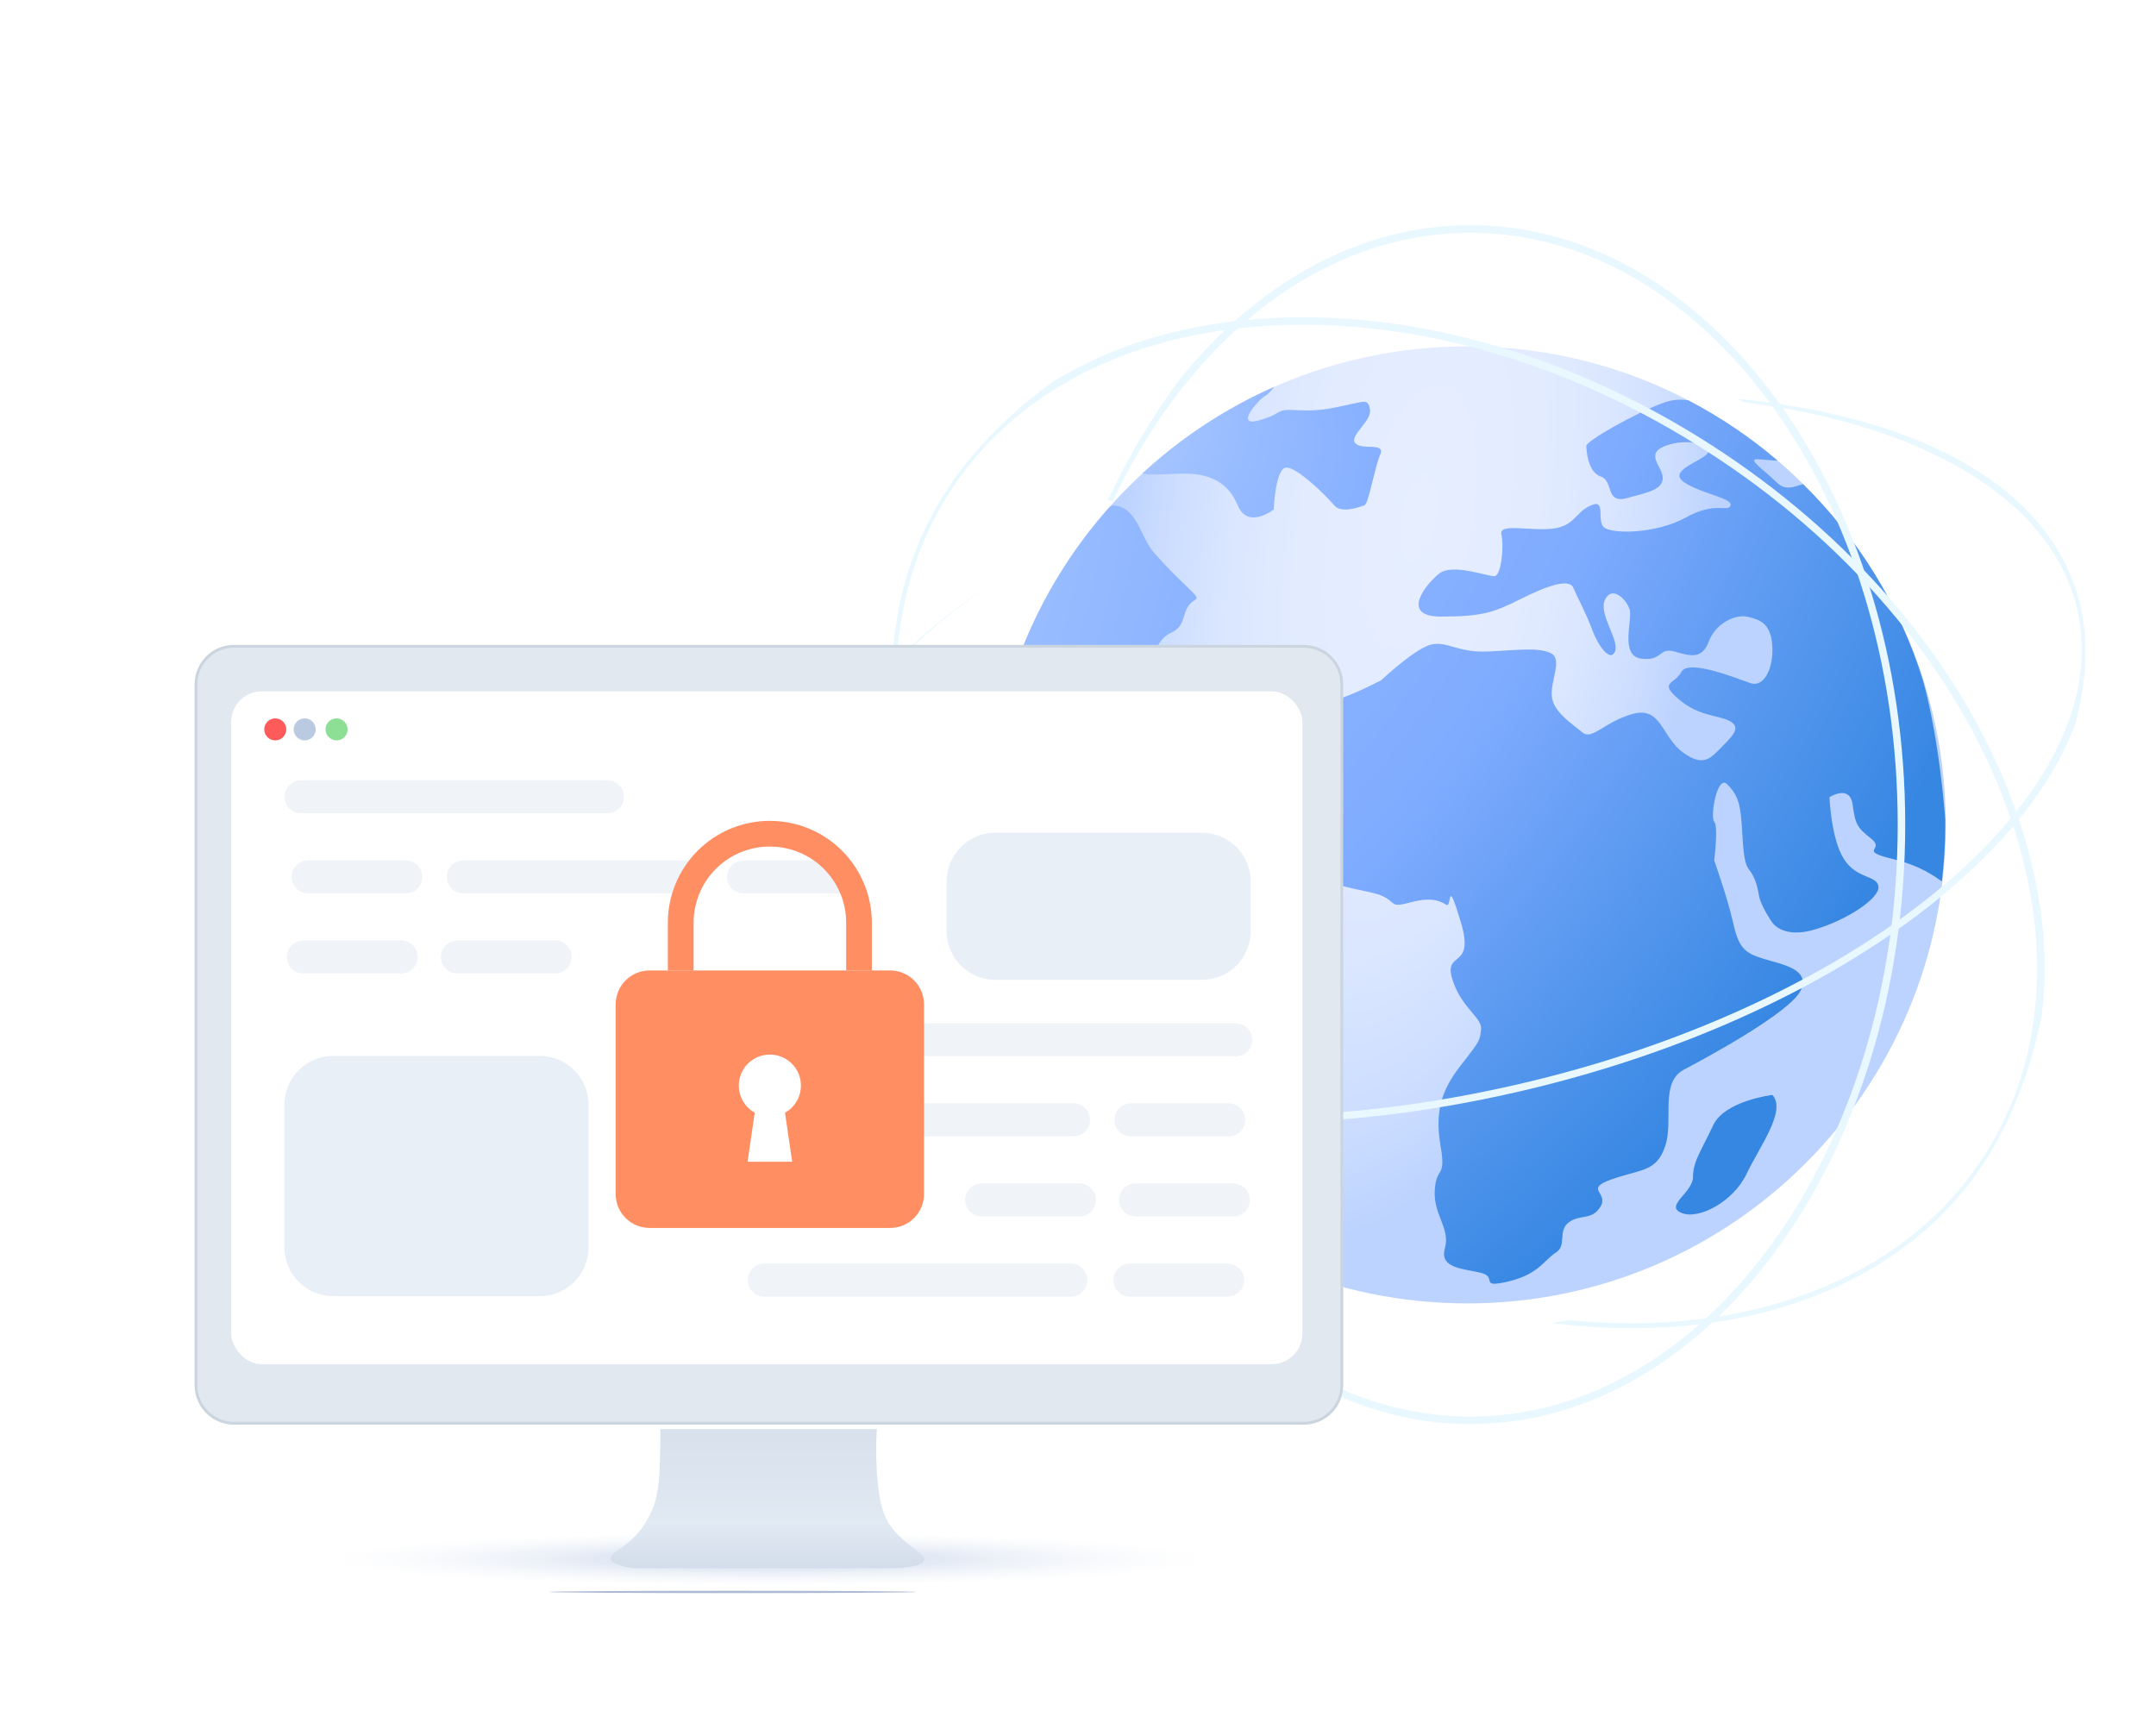 <svg width="565" height="450" viewBox="0 0 565 450" fill="none" xmlns="http://www.w3.org/2000/svg">
<g id="lv_chart4">
<g id="Group 1000003015">
<path id="Vector" d="M384.503 341.576C453.765 341.576 509.907 285.426 509.907 216.172C509.907 146.91 453.765 90.769 384.503 90.769C315.241 90.769 259.1 146.91 259.1 216.172C259.1 285.426 315.249 341.576 384.503 341.576Z" fill="url(#paint0_radial_3273_32063)"/>
<path id="Vector_2" d="M325.1 181.202C323.578 178.551 316.785 176.284 316.785 176.284C316.785 176.284 317.523 169.844 314.525 169.844C311.527 169.844 301.299 172.104 303.95 168.323C306.609 164.534 308.869 166.801 310.39 161.145C311.911 155.489 316.046 158.539 311.52 154.208C306.993 149.832 306.21 149.094 302.474 144.914C298.738 140.734 297.948 132.472 291.508 132.472C291.508 132.472 291.259 132.57 290.823 132.818C271.052 154.999 259.106 184.162 259.106 216.172C259.106 224.585 259.942 232.794 261.517 240.763C263.535 241.305 268.152 242.239 269.628 240.469C271.496 238.21 267.76 231.763 270.02 231.763C272.279 231.763 274.147 233.728 278.327 234.467C282.462 235.152 290.423 230.633 291.553 226.844C292.683 223.056 288.556 221.926 296.863 220.796C305.171 219.667 307.829 222.664 311.618 218.537C315.406 214.402 314.615 204.965 319.933 202.306C325.25 199.647 333.897 195.128 333.897 191.34C333.799 187.596 326.621 183.808 325.1 181.202V181.202Z" fill="url(#paint1_radial_3273_32063)"/>
<path id="Vector_3" d="M331.54 103.754C332.18 103.46 333.062 102.428 333.995 101.344C321.286 106.967 309.588 114.644 299.372 124.067C301.142 124.707 306.256 124.12 310.391 124.12C316.439 124.12 321.704 125.988 324.355 132.427C327.014 138.867 333.8 133.512 333.8 133.512C333.8 133.512 334.191 123.329 336.797 122.591C339.456 121.853 347.764 130.168 349.631 132.427C351.499 134.687 356.417 132.819 357.547 132.427C358.677 132.036 360.206 122.591 361.675 119.202C363.196 115.805 357.148 118.072 355.235 116.204C353.314 114.336 359.37 110.548 359.023 107.497C358.677 104.447 357.495 105.238 353.714 105.976C349.925 106.714 346.536 107.844 340.141 107.497C333.702 107.106 336.745 108.235 329.958 110.156C323.233 112.061 330.019 104.537 331.54 103.754V103.754Z" fill="url(#paint2_radial_3273_32063)"/>
<path id="Vector_4" d="M472.482 126.86C470.124 127.599 467.857 128.683 465.598 126.416C462.201 123.019 457.29 119.976 461.071 120.368C462.299 120.466 464.069 120.662 465.839 120.715C458.706 114.614 450.888 109.357 442.483 104.928C440.464 104.582 438.25 104.679 435.742 105.613C428.564 108.272 415.722 115.548 415.722 116.828C415.722 118.109 416.114 123.765 419.511 124.895C422.908 126.024 420.641 132.072 426.297 130.551C431.953 129.022 435.742 128.291 435.742 125.241C435.742 122.244 430.824 118.945 436.48 116.828C442.136 114.667 449.314 116.58 447.446 118.847C445.578 121.106 436.872 123.373 441.398 126.424C445.925 129.421 454.232 130.559 453.494 132.472C452.756 134.392 449.706 131.244 441.79 135.62C433.874 139.996 422.17 139.996 420.249 138.128C418.381 136.26 420.987 130.551 416.852 132.472C412.717 134.339 412.717 137.781 407.016 138.52C401.359 139.258 392.653 136.998 393.443 140.041C394.182 143.039 393.443 151.007 391.576 151.007C389.708 151.007 380.609 147.61 377.213 150.269C373.816 152.928 366.638 161.582 377.604 161.582C388.57 161.582 391.568 160.452 398.354 157.055C405.14 153.658 411.188 151.399 412.318 154.058C413.448 156.716 415.715 160.844 417.236 165.024C418.758 169.151 422.004 173.73 423.239 170.68C424.422 167.682 418.765 160.844 420.633 157.108C422.501 153.319 426.289 157.108 427.073 159.767C427.856 162.425 424.414 171.863 430.07 172.601C435.727 173.339 434.597 169.603 438.777 170.733C442.904 171.863 445.955 172.992 447.823 168.074C449.691 163.156 455 160.896 458.006 161.635C461.003 162.373 464.054 163.163 464.445 169.211C464.837 175.259 462.186 180.178 458.789 179.048C455.392 177.918 442.558 172.608 440.645 176.05C438.777 179.447 434.597 178.701 439.907 183.228C445.217 187.755 450.09 187.355 453.133 188.884C456.13 190.406 454.654 192.281 451.611 195.324C448.613 198.322 446.693 201.372 441.037 197.192C435.38 193.057 435.38 184.998 427.811 187.107C420.241 189.268 417.236 194.142 414.585 191.874C411.926 189.615 407.008 186.565 406.669 182.43C406.278 178.295 409.667 172.593 406.278 171.117C402.881 169.596 397.963 170.379 390.047 170.725C382.131 171.117 379.472 168.067 375.292 168.857C371.165 169.596 361.916 178.302 361.916 178.302C361.916 178.302 355.28 181.692 351.831 182.829C348.441 183.959 345.045 187.355 344.261 192.274C343.523 197.192 333.687 204.716 336.345 208.158C339.004 211.547 343.131 216.865 343.523 224.781C343.915 232.696 357.585 232.794 361.916 234.662C366.194 236.485 363.934 238.006 369.59 236.485C375.247 234.964 377.506 236.191 379.035 237.125C380.557 238.014 379.035 229.059 382.824 241.652C386.612 254.237 378.297 248.927 380.564 256.504C382.824 264.074 388.48 266.687 388.134 269.73C387.742 272.728 388.134 272.389 382.824 279.175C377.514 285.961 376.038 291.617 377.514 300.324C379.043 309.031 376.384 305.438 375.992 311.93C375.601 318.423 380.12 321.865 378.651 327.129C377.13 332.439 383.569 332.439 388.096 333.569C392.623 334.699 387.358 337.696 395.274 335.829C403.19 333.961 404.718 330.172 407.716 328.259C410.714 326.391 408.108 322.603 411.113 320.343C414.111 318.084 417.161 319.952 419.428 316.208C421.688 312.42 414.901 311.682 422.426 309.031C429.995 306.372 434.13 307.163 436.389 300.324C438.649 293.538 434.868 283.701 441.308 280.305C447.747 276.915 469.243 265.211 471.894 259.555C474.545 253.898 466.976 252.769 462.058 251.24C457.139 249.718 455.618 248.34 454.142 241.652C452.62 234.964 449.224 225.519 449.224 225.519C449.224 225.519 450.353 216.473 449.224 215.343C448.094 214.214 449.962 202.901 452.62 205.507C455.272 208.166 456.017 210.425 456.409 215.69C456.8 221 456.8 225.873 458.277 227.786C459.798 229.654 460.536 232.019 460.935 234.625C461.327 237.231 464.332 241.607 464.332 241.607C464.332 241.607 466.983 246.178 475.645 243.572C484.352 240.966 492.659 235.31 492.267 232.312C491.876 229.315 486.611 230.445 483.222 225.135C479.825 219.825 479.433 208.904 479.433 208.904C479.433 208.904 484.743 205.514 485.481 210.772C486.219 216.081 486.611 216.82 490.4 219.817C494.188 222.815 486.611 222.815 496.056 225.127C503.43 226.897 507.12 229.797 508.89 230.979C509.432 226.159 509.779 221.241 509.779 216.277V214.801C508.943 203.985 507.12 189.818 503.927 178.31C497.811 158.531 486.845 140.975 472.482 126.86V126.86Z" fill="url(#paint3_radial_3273_32063)"/>
<path id="Vector_5" d="M448.975 294.856C445.977 301.296 443.665 304.301 443.665 308.428C443.665 312.556 436.088 316.005 440.667 317.873C445.194 319.741 454.239 314.876 457.681 307.69C461.078 300.513 468.256 291.068 464.467 286.94C464.467 286.94 451.972 288.462 448.975 294.856V294.856Z" fill="url(#paint4_radial_3273_32063)"/>
<path id="Vector_6" d="M385.339 59C355.928 59 329.13 74.44 308.915 99.717C301.835 109.305 295.591 119.879 290.326 131.094C290.816 131.094 291.26 131.147 291.652 131.244C311.664 88.954 346.189 61.019 385.339 61.019C447.107 61.019 497.314 130.604 497.314 216.127C497.314 301.65 447.099 371.236 385.339 371.236C347.131 371.236 313.388 344.634 293.128 304.06C292.345 303.375 291.509 302.637 290.567 301.748C298.679 318.958 309.11 334.059 321.252 345.959C339.493 363.124 361.576 373.202 385.332 373.202C448.184 373.202 499.279 302.727 499.279 216.127C499.279 129.527 448.191 59 385.339 59V59Z" fill="#E9F8FF"/>
<path id="Vector_7" d="M545.268 159.126C538.233 128.442 504.792 109.409 455.173 104.491C455.911 104.785 456.499 105.131 456.898 105.425C503.564 111.179 537.698 130.604 544.387 159.819C555.255 207.42 489.164 263.29 397.051 284.334C352.297 294.562 308.236 295.157 272.83 285.953C237.717 276.81 215.438 259.156 210.226 236.236C205.014 213.272 217.358 187.694 245.045 164.188C250.159 159.857 255.665 155.73 261.517 151.745C223.745 176.826 202.604 207.171 209.194 235.935C211.408 245.576 216.718 255.013 224.536 263.772C235.698 274.249 251.876 282.459 272.385 287.821C289.249 292.197 308.04 294.359 327.909 294.359C350.135 294.359 373.74 291.655 397.495 286.194C471.607 269.225 528.999 229.789 543.799 189.803C546.789 178.897 547.377 168.466 545.268 159.126Z" fill="#E9F8FF"/>
<path id="Vector_8" d="M535.085 265.942C537.3 247.7 534.445 227.832 526.477 207.617C512.611 172.255 484.773 139.899 448.184 116.445C411.595 92.983 370.532 81.234 332.617 83.395C310.881 84.623 291.705 90.332 276.016 99.965C264.312 108.424 254.626 118.26 247.689 129.076C225.463 163.744 230.72 209.921 256.938 251.384C256.298 249.614 255.854 248.137 255.613 246.91C251.139 239.34 247.252 231.515 244.157 223.599C230.487 188.734 232.106 155.196 248.827 129.076C265.547 103.008 295.35 87.47 332.723 85.354C335.622 85.203 338.575 85.105 341.475 85.105C376.49 85.105 413.621 96.659 447.062 118.102C483.357 141.315 510.893 173.377 524.662 208.34C538.332 243.204 536.712 276.743 519.992 302.855C498.798 335.905 457.237 350.561 411.015 345.937C409.787 346.283 408.213 346.524 406.195 346.675C454.488 352.919 498.353 338.413 520.481 303.887C527.365 293.034 532.284 280.102 535.085 265.942V265.942Z" fill="#E9F8FF"/>
</g>
<g id="Group 1000003027">
<path id="Vector_9" opacity="0.8" d="M323.804 408.551C323.804 404.939 269 402.009 201.402 402.009C133.804 402.009 79 404.939 79 408.551C79 412.163 133.804 415.093 201.402 415.093C269 415.093 323.804 412.163 323.804 408.551Z" fill="url(#paint5_radial_3273_32063)"/>
<g id="Device - Macbook Air">
<g id="Shadow" opacity="0.4" filter="url(#filter0_f_3273_32063)">
<ellipse cx="192.042" cy="417.193" rx="48.269" ry="0.311" fill="#355395"/>
</g>
<g id="Top">
<path id="Lid" d="M61.328 169.369H341.672C347.172 169.369 351.631 173.828 351.631 179.328V363.029C351.631 368.528 347.173 372.987 341.674 372.987H61.326C55.827 372.987 51.369 368.528 51.369 363.029V179.328C51.369 173.828 55.828 169.369 61.328 169.369Z" fill="#E2E8F0" stroke="#CBD5E0" stroke-width="0.738"/>
<path id="Dark Screen" d="M52.844 178.959C52.844 174.477 56.477 170.844 60.959 170.844H342.04C346.522 170.844 350.156 174.477 350.156 178.959V365.608H52.844V178.959Z" fill="#E2E8F0"/>
<g id="Screen Wrap">
<rect id="Screen" x="60.591" y="181.173" width="280.712" height="176.321" rx="8" fill="white"/>
</g>
</g>
<g id="Bottom">
<g id="Vector 2169" filter="url(#filter1_d_3273_32063)">
<path d="M231.624 395.395C229.382 389.416 229.444 378.164 229.756 373.285H173.079C173.079 388.544 172.456 392.281 169.342 397.575C165.679 403.803 160 405.36 160 407.229C160 408.786 164.775 409.616 166.228 409.72H233.804C236.503 409.72 241.963 409.284 242.212 407.54C242.523 405.36 234.427 402.869 231.624 395.395Z" fill="#E2E8F0"/>
<path d="M231.624 395.395C229.382 389.416 229.444 378.164 229.756 373.285H173.079C173.079 388.544 172.456 392.281 169.342 397.575C165.679 403.803 160 405.36 160 407.229C160 408.786 164.775 409.616 166.228 409.72H233.804C236.503 409.72 241.963 409.284 242.212 407.54C242.523 405.36 234.427 402.869 231.624 395.395Z" fill="url(#paint6_linear_3273_32063)"/>
</g>
</g>
</g>
<g id="Group 1000003596">
<g id="Group" opacity="0.61">
<path id="Vector_10" opacity="0.61" d="M323.841 276.816H243.507C242.939 276.816 242.377 276.705 241.852 276.487C241.327 276.269 240.851 275.951 240.449 275.55C240.047 275.148 239.728 274.671 239.511 274.146C239.294 273.622 239.182 273.059 239.182 272.491C239.182 271.923 239.294 271.361 239.511 270.836C239.728 270.311 240.047 269.834 240.449 269.433C240.851 269.031 241.327 268.712 241.852 268.495C242.377 268.278 242.939 268.166 243.507 268.166H323.841C324.985 268.166 326.09 268.622 326.9 269.433C327.71 270.244 328.166 271.344 328.166 272.491C328.179 273.063 328.076 273.631 327.864 274.162C327.652 274.694 327.337 275.178 326.932 275.582C326.527 275.987 326.045 276.304 325.512 276.514C324.978 276.726 324.413 276.829 323.841 276.816Z" fill="#D7E2EF"/>
<path id="Vector_11" opacity="0.61" d="M280.602 339.798H200.269C199.121 339.798 198.021 339.342 197.21 338.531C196.399 337.72 195.943 336.62 195.943 335.473C195.943 334.325 196.399 333.225 197.21 332.414C198.021 331.603 199.121 331.147 200.269 331.147H280.602C281.746 331.147 282.851 331.603 283.661 332.414C284.471 333.225 284.927 334.325 284.927 335.473C284.94 336.044 284.837 336.613 284.625 337.144C284.413 337.676 284.098 338.159 283.693 338.564C283.288 338.969 282.806 339.286 282.273 339.496C281.74 339.708 281.174 339.811 280.602 339.798Z" fill="#D7E2EF"/>
<path id="Vector_12" opacity="0.61" d="M281.329 297.793H223.797C223.229 297.793 222.666 297.681 222.141 297.464C221.617 297.247 221.14 296.928 220.738 296.526C220.337 296.125 220.018 295.648 219.801 295.123C219.584 294.598 219.472 294.036 219.472 293.468C219.472 292.9 219.584 292.337 219.801 291.813C220.018 291.288 220.337 290.811 220.738 290.409C221.14 290.008 221.617 289.689 222.141 289.472C222.666 289.254 223.229 289.143 223.797 289.143H281.329C281.894 289.143 282.46 289.254 282.987 289.472C283.507 289.689 283.983 290.008 284.388 290.409C284.786 290.811 285.107 291.288 285.326 291.813C285.544 292.337 285.654 292.9 285.654 293.468C285.654 294.036 285.544 294.598 285.326 295.123C285.107 295.648 284.786 296.125 284.388 296.526C283.983 296.928 283.507 297.247 282.987 297.464C282.46 297.681 281.894 297.793 281.329 297.793Z" fill="#D7E2EF"/>
<path id="Vector_13" opacity="0.61" d="M321.99 297.793H296.36C295.795 297.793 295.229 297.681 294.702 297.464C294.182 297.247 293.706 296.928 293.301 296.526C292.903 296.125 292.581 295.648 292.363 295.123C292.144 294.598 292.035 294.036 292.035 293.468C292.035 292.9 292.144 292.337 292.363 291.813C292.581 291.288 292.903 290.811 293.301 290.409C293.706 290.008 294.182 289.689 294.702 289.472C295.229 289.254 295.795 289.143 296.36 289.143H321.99C322.555 289.143 323.121 289.254 323.648 289.472C324.169 289.689 324.644 290.008 325.049 290.409C325.448 290.811 325.769 291.288 325.987 291.813C326.206 292.337 326.315 292.9 326.315 293.468C326.315 294.036 326.206 294.598 325.987 295.123C325.769 295.648 325.448 296.125 325.049 296.526C324.644 296.928 324.169 297.247 323.648 297.464C323.121 297.681 322.555 297.793 321.99 297.793Z" fill="#D7E2EF"/>
<path id="Vector_14" opacity="0.61" d="M282.877 318.789H257.254C256.685 318.787 256.122 318.676 255.596 318.461C254.536 318.02 253.695 317.177 253.256 316.115C253.039 315.592 252.927 315.031 252.929 314.464C252.928 313.896 253.039 313.333 253.256 312.808C253.473 312.283 253.792 311.806 254.194 311.403C254.595 311.002 255.073 310.683 255.598 310.466C256.123 310.249 256.686 310.138 257.254 310.139H282.877C283.449 310.137 284.008 310.249 284.535 310.466C285.596 310.906 286.437 311.747 286.881 312.806C287.099 313.331 287.209 313.895 287.209 314.464C287.209 315.031 287.099 315.592 286.881 316.115C286.662 316.642 286.348 317.12 285.943 317.523C285.544 317.929 285.069 318.252 284.542 318.473C284.015 318.693 283.455 318.808 282.884 318.808L282.877 318.789Z" fill="#D7E2EF"/>
<path id="Vector_15" opacity="0.61" d="M207.904 297.793H182.274C181.706 297.793 181.143 297.681 180.619 297.464C180.094 297.247 179.617 296.928 179.215 296.526C178.814 296.125 178.496 295.648 178.278 295.123C178.061 294.598 177.949 294.036 177.949 293.468C177.949 292.9 178.061 292.337 178.278 291.813C178.496 291.288 178.814 290.811 179.215 290.409C179.617 290.008 180.094 289.689 180.619 289.472C181.143 289.254 181.706 289.143 182.274 289.143H207.904C208.472 289.143 209.034 289.254 209.559 289.472C210.083 289.689 210.56 290.008 210.962 290.409C211.364 290.811 211.682 291.288 211.9 291.813C212.117 292.337 212.229 292.9 212.229 293.468C212.229 294.036 212.117 294.598 211.9 295.123C211.682 295.648 211.364 296.125 210.962 296.526C210.56 296.928 210.083 297.247 209.559 297.464C209.034 297.681 208.472 297.793 207.904 297.793Z" fill="#D7E2EF"/>
<path id="Vector_16" opacity="0.61" d="M323.224 318.789H297.594C296.45 318.789 295.345 318.333 294.535 317.522C293.725 316.711 293.269 315.611 293.269 314.464C293.269 313.317 293.725 312.216 294.535 311.405C295.345 310.594 296.45 310.139 297.594 310.139H323.224C323.789 310.141 324.355 310.255 324.882 310.475C325.403 310.697 325.878 311.018 326.277 311.424C326.681 311.823 327.003 312.299 327.228 312.824C327.446 313.349 327.562 313.914 327.562 314.483C327.562 315.05 327.453 315.612 327.234 316.135C326.797 317.196 325.955 318.04 324.895 318.481C324.361 318.69 323.796 318.795 323.224 318.789Z" fill="#D7E2EF"/>
<path id="Vector_17" opacity="0.61" d="M321.72 339.798H296.091C294.947 339.798 293.841 339.342 293.032 338.531C292.222 337.72 291.766 336.62 291.766 335.473C291.766 334.325 292.222 333.225 293.032 332.414C293.841 331.603 294.947 331.147 296.091 331.147H321.72C322.871 331.147 323.97 331.603 324.78 332.414C325.589 333.225 326.046 334.325 326.046 335.473C326.046 336.62 325.589 337.72 324.78 338.531C323.97 339.342 322.871 339.798 321.72 339.798Z" fill="#D7E2EF"/>
</g>
<path id="Vector_18" opacity="0.55" d="M141.432 276.707H87.345C80.275 276.707 74.543 282.439 74.543 289.509V326.887C74.543 333.957 80.275 339.689 87.345 339.689H141.432C148.503 339.689 154.234 333.957 154.234 326.887V289.509C154.234 282.439 148.503 276.707 141.432 276.707Z" fill="#D7E2EF"/>
<g id="Group_2" opacity="0.61">
<path id="Vector_19" opacity="0.61" d="M77.21 212.827C76.68 212.614 76.198 212.296 75.793 211.892C75.389 211.487 75.071 211.005 74.858 210.475C74.645 209.944 74.544 209.375 74.563 208.804C74.563 207.658 75.018 206.558 75.827 205.748C76.637 204.937 77.736 204.48 78.881 204.479H159.215C160.362 204.479 161.463 204.934 162.274 205.745C163.085 206.556 163.54 207.657 163.54 208.804C163.54 209.951 163.085 211.051 162.274 211.862C161.463 212.673 160.362 213.129 159.215 213.129H78.881C78.309 213.142 77.741 213.039 77.21 212.827Z" fill="#D7E2EF"/>
<path id="Vector_20" opacity="0.61" d="M118.335 232.859C117.729 232.254 117.317 231.483 117.15 230.644C116.983 229.805 117.069 228.935 117.396 228.144C117.724 227.354 118.279 226.678 118.99 226.203C119.702 225.728 120.538 225.474 121.394 225.475H178.913C180.06 225.475 181.16 225.93 181.971 226.741C182.782 227.552 183.238 228.653 183.238 229.8C183.238 230.947 182.782 232.047 181.971 232.858C181.16 233.669 180.06 234.125 178.913 234.125H121.394C120.247 234.124 119.147 233.669 118.335 232.859Z" fill="#D7E2EF"/>
<path id="Vector_21" opacity="0.61" d="M77.68 232.859C77.075 232.254 76.662 231.483 76.495 230.644C76.328 229.805 76.414 228.935 76.742 228.144C77.069 227.354 77.623 226.678 78.335 226.203C79.047 225.728 79.883 225.474 80.739 225.475H106.369C107.516 225.475 108.615 225.93 109.427 226.741C110.238 227.552 110.694 228.653 110.694 229.8C110.694 230.947 110.238 232.047 109.427 232.858C108.615 233.669 107.516 234.125 106.369 234.125H80.739C80.171 234.125 79.608 234.013 79.083 233.796C78.558 233.579 78.082 233.261 77.68 232.859Z" fill="#D7E2EF"/>
<path id="Vector_22" opacity="0.61" d="M118.187 254.793C117.397 254.466 116.721 253.911 116.246 253.199C115.771 252.488 115.519 251.651 115.52 250.796C115.523 250.226 115.638 249.663 115.858 249.138C116.079 248.613 116.4 248.137 116.805 247.737C117.617 246.923 118.715 246.461 119.864 246.451H145.494C146.639 246.456 147.737 246.913 148.547 247.724C149.357 248.533 149.814 249.63 149.819 250.776C149.809 251.925 149.348 253.024 148.534 253.835C148.129 254.236 147.652 254.555 147.126 254.774C146.603 254.991 146.042 255.103 145.475 255.102H119.845C119.278 255.109 118.714 255.003 118.187 254.793Z" fill="#D7E2EF"/>
<path id="Vector_23" opacity="0.61" d="M191.766 232.859C191.161 232.254 190.749 231.483 190.582 230.644C190.415 229.805 190.5 228.935 190.828 228.144C191.155 227.354 191.71 226.678 192.421 226.203C193.133 225.728 193.969 225.474 194.825 225.475H220.449C221.596 225.475 222.695 225.93 223.507 226.741C224.318 227.552 224.774 228.653 224.774 229.8C224.774 230.947 224.318 232.047 223.507 232.858C222.695 233.669 221.596 234.125 220.449 234.125H194.825C194.257 234.125 193.694 234.013 193.17 233.796C192.645 233.579 192.168 233.261 191.766 232.859Z" fill="#D7E2EF"/>
<path id="Vector_24" opacity="0.61" d="M77.847 254.793C76.789 254.352 75.948 253.512 75.507 252.454C75.29 251.928 75.179 251.364 75.18 250.796C75.178 250.229 75.29 249.667 75.507 249.144C75.725 248.618 76.043 248.139 76.446 247.737C77.257 246.923 78.356 246.461 79.505 246.451H105.134C106.282 246.451 107.382 246.907 108.193 247.718C109.004 248.529 109.46 249.629 109.46 250.776C109.46 251.924 109.004 253.024 108.193 253.835C107.382 254.646 106.282 255.102 105.134 255.102H79.505C78.937 255.109 78.374 255.004 77.847 254.793Z" fill="#D7E2EF"/>
</g>
<path id="Vector_25" opacity="0.55" d="M314.953 218.225H260.866C253.796 218.225 248.064 223.957 248.064 231.027V243.983C248.064 251.053 253.796 256.785 260.866 256.785H314.953C322.023 256.785 327.755 251.053 327.755 243.983V231.027C327.755 223.957 322.023 218.225 314.953 218.225Z" fill="#D7E2EF"/>
<path id="Vector_26" d="M221.747 272.351H185.783V308.314H221.747V272.351Z" fill="white"/>
<path id="Vector_27" d="M228.476 241.779V254.324H221.747V241.779C221.737 236.498 219.635 231.437 215.901 227.703C212.167 223.969 207.105 221.867 201.824 221.856H201.689C196.405 221.856 191.338 223.955 187.602 227.692C183.866 231.428 181.767 236.495 181.767 241.779V254.324H175.019V241.779C175.026 234.711 177.836 227.935 182.834 222.937C187.832 217.939 194.608 215.128 201.676 215.121H201.811C208.88 215.128 215.657 217.939 220.656 222.936C225.655 227.934 228.467 234.71 228.476 241.779Z" fill="#FF8E62"/>
<path id="Vector_28" d="M233.263 254.323H170.23C167.873 254.323 165.613 255.26 163.946 256.927C162.279 258.593 161.342 260.854 161.342 263.211V312.909C161.341 314.077 161.569 315.233 162.015 316.313C162.461 317.393 163.116 318.374 163.941 319.2C164.767 320.026 165.748 320.681 166.827 321.128C167.906 321.575 169.063 321.804 170.23 321.803H233.263C234.431 321.804 235.587 321.575 236.666 321.129C237.745 320.682 238.725 320.028 239.55 319.202C240.376 318.377 241.031 317.397 241.477 316.318C241.923 315.239 242.153 314.083 242.151 312.915V263.224C242.153 262.056 241.925 260.899 241.479 259.819C241.033 258.739 240.378 257.758 239.553 256.931C238.727 256.104 237.747 255.449 236.668 255.001C235.589 254.553 234.432 254.323 233.263 254.323ZM207.595 304.451H195.905L197.782 291.598C196.214 290.724 194.978 289.356 194.269 287.706C193.561 286.056 193.418 284.218 193.863 282.479C194.309 280.74 195.318 279.197 196.732 278.091C198.147 276.986 199.888 276.379 201.683 276.367H201.753C203.554 276.365 205.305 276.961 206.73 278.062C208.156 279.162 209.175 280.705 209.629 282.448C210.082 284.191 209.945 286.035 209.237 287.691C208.53 289.347 207.292 290.721 205.719 291.598L207.595 304.451Z" fill="#FF8E62"/>
<path id="Vector_29" d="M72.134 194.034C72.705 194.034 73.263 193.865 73.737 193.547C74.212 193.231 74.581 192.78 74.8 192.252C75.018 191.725 75.076 191.145 74.964 190.585C74.853 190.026 74.578 189.511 74.175 189.108C73.771 188.704 73.257 188.43 72.697 188.318C72.137 188.207 71.557 188.264 71.03 188.483C70.502 188.701 70.052 189.071 69.735 189.545C69.418 190.02 69.249 190.578 69.249 191.148C69.249 191.914 69.552 192.648 70.094 193.189C70.635 193.73 71.369 194.034 72.134 194.034Z" fill="#FF5B5B"/>
<path id="Vector_30" d="M79.846 194.034C80.417 194.034 80.975 193.865 81.449 193.547C81.924 193.231 82.293 192.78 82.512 192.252C82.73 191.725 82.787 191.145 82.676 190.585C82.564 190.026 82.29 189.511 81.886 189.108C81.483 188.704 80.969 188.43 80.409 188.318C79.849 188.207 79.269 188.264 78.742 188.483C78.214 188.701 77.764 189.071 77.447 189.545C77.129 190.02 76.96 190.578 76.96 191.148C76.96 191.914 77.264 192.648 77.806 193.189C78.347 193.73 79.081 194.034 79.846 194.034Z" fill="#BACAE0"/>
<path id="Vector_31" d="M88.201 194.034C88.772 194.034 89.329 193.865 89.804 193.547C90.279 193.231 90.648 192.78 90.867 192.252C91.085 191.725 91.142 191.145 91.031 190.585C90.919 190.026 90.645 189.511 90.242 189.108C89.838 188.704 89.324 188.43 88.764 188.318C88.204 188.207 87.624 188.264 87.097 188.483C86.569 188.701 86.119 189.071 85.802 189.545C85.484 190.02 85.315 190.578 85.315 191.148C85.315 191.914 85.619 192.648 86.16 193.189C86.702 193.73 87.436 194.034 88.201 194.034Z" fill="#8CDF94"/>
</g>
</g>
</g>
<defs>
<filter id="filter0_f_3273_32063" x="127.634" y="400.742" width="128.816" height="32.902" filterUnits="userSpaceOnUse" color-interpolation-filters="sRGB">
<feFlood flood-opacity="0" result="BackgroundImageFix"/>
<feBlend mode="normal" in="SourceGraphic" in2="BackgroundImageFix" result="shape"/>
<feGaussianBlur stdDeviation="8.07" result="effect1_foregroundBlur_3273_32063"/>
</filter>
<filter id="filter1_d_3273_32063" x="160" y="373.285" width="82.221" height="37.68" filterUnits="userSpaceOnUse" color-interpolation-filters="sRGB">
<feFlood flood-opacity="0" result="BackgroundImageFix"/>
<feColorMatrix in="SourceAlpha" type="matrix" values="0 0 0 0 0 0 0 0 0 0 0 0 0 0 0 0 0 0 127 0" result="hardAlpha"/>
<feOffset dy="1.246"/>
<feComposite in2="hardAlpha" operator="out"/>
<feColorMatrix type="matrix" values="0 0 0 0 0.765 0 0 0 0 0.8 0 0 0 0 0.851 0 0 0 1 0"/>
<feBlend mode="normal" in2="BackgroundImageFix" result="effect1_dropShadow_3273_32063"/>
<feBlend mode="normal" in="SourceGraphic" in2="effect1_dropShadow_3273_32063" result="shape"/>
</filter>
<radialGradient id="paint0_radial_3273_32063" cx="0" cy="0" r="1" gradientUnits="userSpaceOnUse" gradientTransform="translate(372.019 135.256) rotate(99.997) scale(192.72 77.085)">
<stop stop-color="#E6EEFF"/>
<stop offset="0.362" stop-color="#E3ECFF"/>
<stop offset="0.626" stop-color="#DAE6FF"/>
<stop offset="0.858" stop-color="#CADCFF"/>
<stop offset="1" stop-color="#BCD3FF"/>
</radialGradient>
<radialGradient id="paint1_radial_3273_32063" cx="0" cy="0" r="1" gradientUnits="userSpaceOnUse" gradientTransform="translate(115.428 117.085) rotate(18.259) scale(279.538 294.416)">
<stop offset="0.287" stop-color="#BCD3FF"/>
<stop offset="0.584" stop-color="#98BCFF"/>
<stop offset="0.842" stop-color="#80ACFF"/>
<stop offset="1" stop-color="#3687E2"/>
</radialGradient>
<radialGradient id="paint2_radial_3273_32063" cx="0" cy="0" r="1" gradientUnits="userSpaceOnUse" gradientTransform="translate(219.911 86.528) rotate(17.483) scale(187.808 92.317)">
<stop offset="0.287" stop-color="#BCD3FF"/>
<stop offset="0.584" stop-color="#98BCFF"/>
<stop offset="0.842" stop-color="#80ACFF"/>
<stop offset="1" stop-color="#3687E2"/>
</radialGradient>
<radialGradient id="paint3_radial_3273_32063" cx="0" cy="0" r="1" gradientUnits="userSpaceOnUse" gradientTransform="translate(114.974 4.546) rotate(31.542) scale(439.802 439.802)">
<stop offset="0.287" stop-color="#BCD3FF"/>
<stop offset="0.474" stop-color="#98BCFF"/>
<stop offset="0.741" stop-color="#80ACFF"/>
<stop offset="1" stop-color="#3687E2"/>
</radialGradient>
<radialGradient id="paint4_radial_3273_32063" cx="0" cy="0" r="1" gradientUnits="userSpaceOnUse" gradientTransform="translate(357.795 127.271) scale(177.436 177.437)">
<stop offset="0.287" stop-color="#BBDBFF"/>
<stop offset="0.584" stop-color="#95C7FF"/>
<stop offset="0.842" stop-color="#75B6FF"/>
<stop offset="1" stop-color="#3687E2"/>
</radialGradient>
<radialGradient id="paint5_radial_3273_32063" cx="0" cy="0" r="1" gradientUnits="userSpaceOnUse" gradientTransform="translate(201.396 408.568) rotate(180) scale(122.383 7.591)">
<stop stop-color="#305EB1" stop-opacity="0.3"/>
<stop offset="0.149" stop-color="#3461B2" stop-opacity="0.255"/>
<stop offset="0.289" stop-color="#3F6AB7" stop-opacity="0.213"/>
<stop offset="0.425" stop-color="#5279BE" stop-opacity="0.172"/>
<stop offset="0.56" stop-color="#6D8DC8" stop-opacity="0.132"/>
<stop offset="0.692" stop-color="#8FA8D5" stop-opacity="0.092"/>
<stop offset="0.824" stop-color="#B9C9E5" stop-opacity="0.053"/>
<stop offset="0.952" stop-color="#EBEFF7" stop-opacity="0.015"/>
<stop offset="1" stop-color="white" stop-opacity="0"/>
</radialGradient>
<linearGradient id="paint6_linear_3273_32063" x1="201.11" y1="373.285" x2="201.11" y2="409.72" gradientUnits="userSpaceOnUse">
<stop stop-color="#D1DBE9" stop-opacity="0.6"/>
<stop offset="0.684" stop-color="#E1EAF5" stop-opacity="0.6"/>
<stop offset="1" stop-color="#C9D5E7" stop-opacity="0.6"/>
</linearGradient>
</defs>
</svg>
